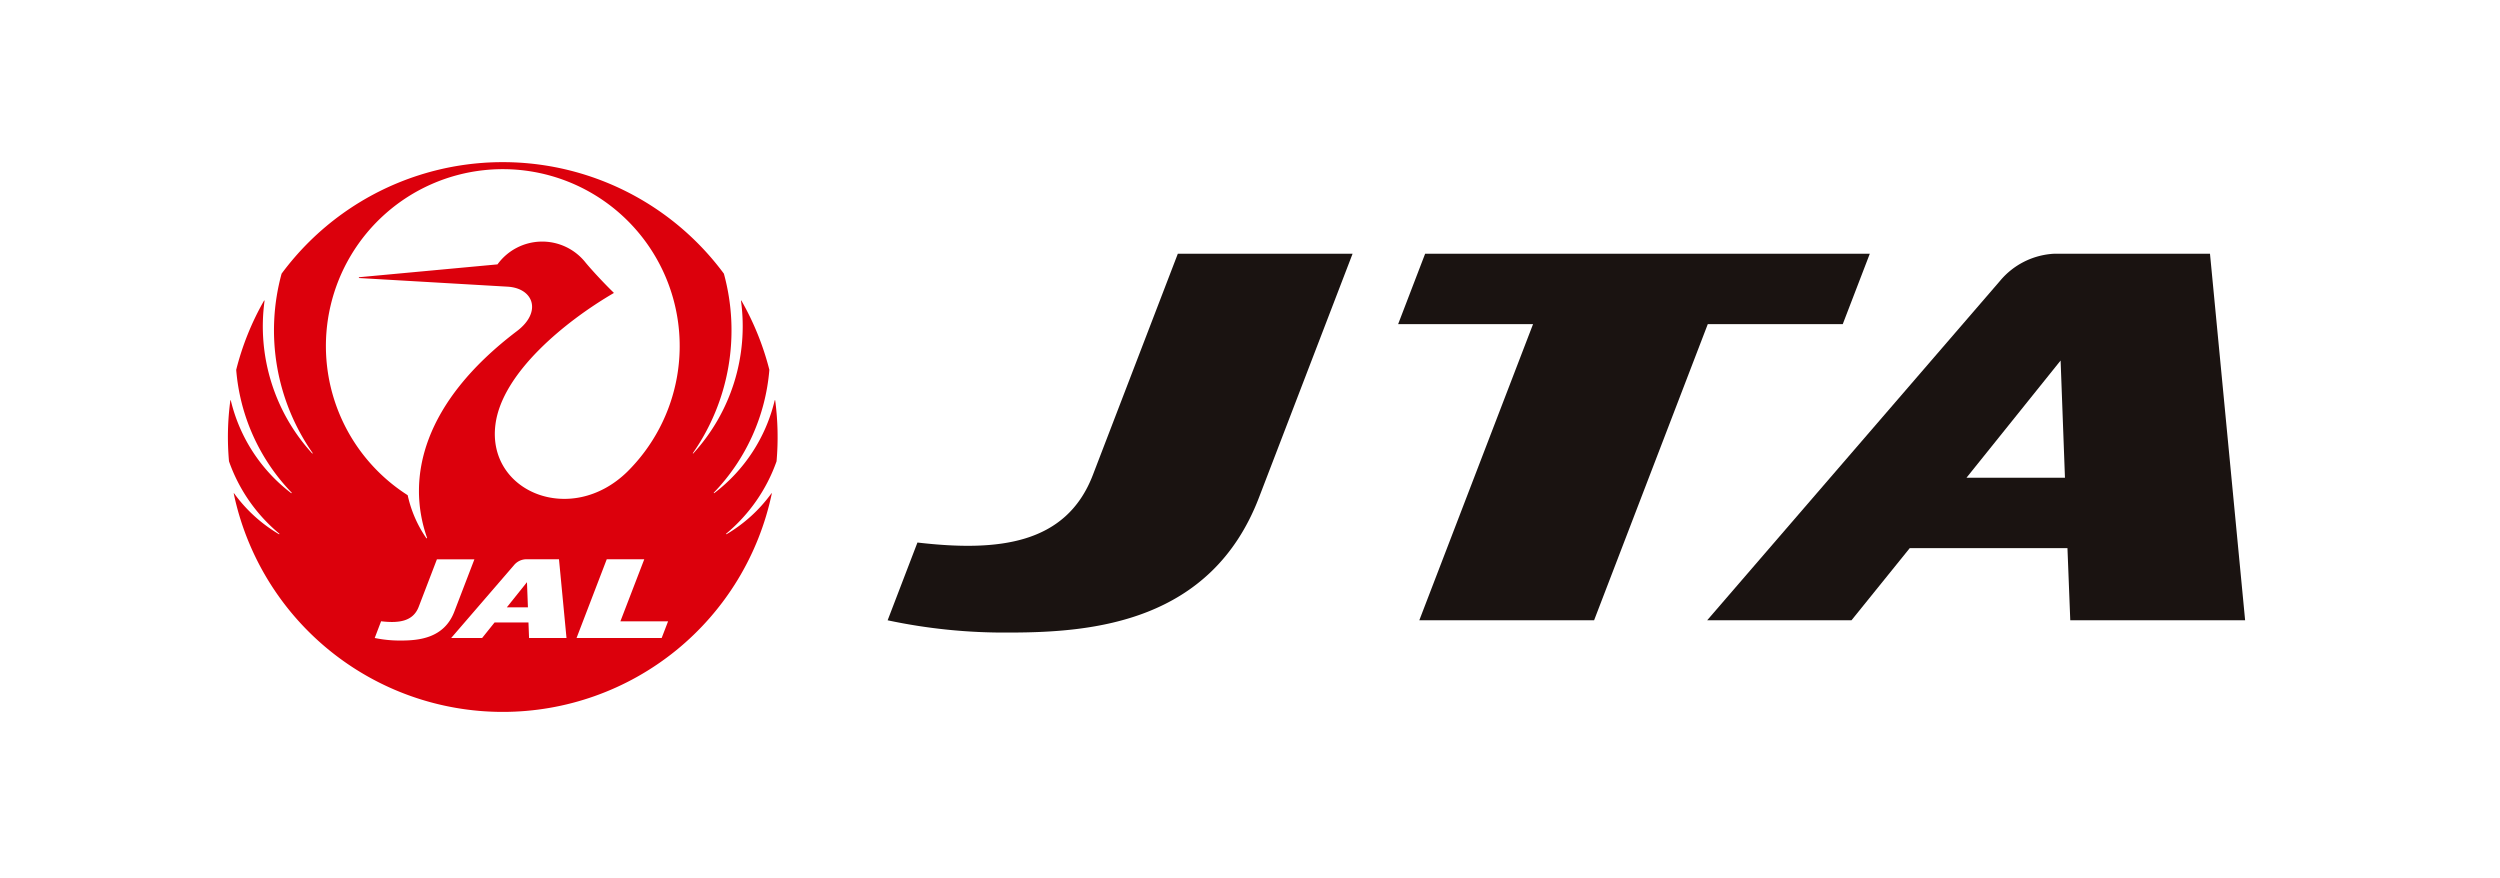 <svg xmlns="http://www.w3.org/2000/svg" xmlns:xlink="http://www.w3.org/1999/xlink" width="185" height="65" viewBox="0 0 185 65"><defs><clipPath id="a"><rect width="149.271" height="40.681" fill="none"/></clipPath></defs><g transform="translate(-518 -7505)"><rect width="185" height="65" transform="translate(518 7505)" fill="#fff"/><g transform="translate(534.865 7517)"><g transform="translate(0 0)" clip-path="url(#a)"><path d="M130.273,32.312c-3.537,9.227-12.27,9.99-18.495,9.99a41.465,41.465,0,0,1-8.984-.907L105,35.64c5.928.688,10.994.173,12.979-4.994l6.289-16.376H137.2Z" transform="translate(-53.974 -7.493)" fill="#1a1311"/><path d="M267.7,14.271H256.138a5.592,5.592,0,0,0-3.978,2.01L230.493,41.393h10.679l4.31-5.338h11.671l.208,5.338H270.3ZM249.683,30.843l6.963-8.671.322,8.671Z" transform="translate(-121.026 -7.493)" fill="#1a1311"/><path d="M217.237,14.263H184.332l-2,5.214h9.984L183.9,41.389h12.934l8.412-21.912h9.988Z" transform="translate(-95.736 -7.489)" fill="#1a1311"/><path d="M43.461,67.307h1.561l-.071-1.861Z" transform="translate(-22.82 -34.364)" fill="#dc000c"/><path d="M40.6,22.138a20.709,20.709,0,0,0-.1-4.506c-.006-.024-.033-.024-.038,0a12.167,12.167,0,0,1-4.471,6.859.025.025,0,0,1-.029-.04,14.852,14.852,0,0,0,4.106-9.084A20.552,20.552,0,0,0,38,10.247c-.013-.02-.036-.01-.031.015a13.942,13.942,0,0,1-3.526,11.286c-.018.029-.054,0-.03-.027a15.865,15.865,0,0,0,2.29-13.269,20.351,20.351,0,0,0-32.73,0A15.855,15.855,0,0,0,6.269,21.522a.023.023,0,1,1-.038.027A13.936,13.936,0,0,1,2.712,10.263c0-.026-.02-.036-.038-.015a20.234,20.234,0,0,0-2.06,5.119,14.794,14.794,0,0,0,4.1,9.084c.019.025-.009.057-.033.04A12.173,12.173,0,0,1,.215,17.632c0-.024-.029-.024-.034,0a20.3,20.3,0,0,0-.1,4.506A12.2,12.2,0,0,0,3.8,27.487c.029.023,0,.06-.028.04A10.975,10.975,0,0,1,.459,24.508c-.013-.017-.033-.009-.028.009a20.343,20.343,0,0,0,39.818,0c0-.018-.014-.026-.028-.009a10.987,10.987,0,0,1-3.315,3.019c-.033.02-.053-.017-.029-.04A12.283,12.283,0,0,0,40.6,22.138M12.791,35.4a9.146,9.146,0,0,1-1.927-.189l.472-1.237c1.271.148,2.359.04,2.784-1.073l1.347-3.513h2.774l-1.487,3.875C16,35.236,14.124,35.4,12.791,35.4m9.494-.189-.044-1.149H19.734l-.921,1.149H16.522l4.647-5.387a1.2,1.2,0,0,1,.852-.437H24.5l.556,5.824Zm9.814,0H25.8l2.234-5.824H30.81l-1.766,4.591h3.529ZM29.542,22.92c-4.161,4.049-10.381,1.466-9.745-3.5.485-3.837,5.188-7.652,8.742-9.726a.025.025,0,0,0,.005-.042c-.463-.441-1.433-1.451-2.06-2.2a4.09,4.09,0,0,0-6.535.112L9.714,8.514a.031.031,0,0,0,0,.061l10.969.638c1.946.107,2.577,1.88.7,3.292-6.962,5.282-8.206,10.863-6.646,15.293.008.029-.038.049-.057.023a8.938,8.938,0,0,1-1.376-3.176A13.09,13.09,0,1,1,29.542,22.92" transform="translate(0 0)" fill="#dc000c"/></g></g><rect width="185" height="65" transform="translate(518 7505)" fill="#fff"/><g transform="translate(534.865 7517)"><g transform="translate(0 0)" clip-path="url(#a)"><path d="M130.273,32.312c-3.537,9.227-12.27,9.99-18.495,9.99a41.465,41.465,0,0,1-8.984-.907L105,35.64c5.928.688,10.994.173,12.979-4.994l6.289-16.376H137.2Z" transform="translate(-53.974 -7.493)" fill="#1a1311"/><path d="M267.7,14.271H256.138a5.592,5.592,0,0,0-3.978,2.01L230.493,41.393h10.679l4.31-5.338h11.671l.208,5.338H270.3ZM249.683,30.843l6.963-8.671.322,8.671Z" transform="translate(-121.026 -7.493)" fill="#1a1311"/><path d="M217.237,14.263H184.332l-2,5.214h9.984L183.9,41.389h12.934l8.412-21.912h9.988Z" transform="translate(-95.736 -7.489)" fill="#1a1311"/><path d="M43.461,67.307h1.561l-.071-1.861Z" transform="translate(-22.82 -34.364)" fill="#dc000c"/><path d="M40.6,22.138a20.709,20.709,0,0,0-.1-4.506c-.006-.024-.033-.024-.038,0a12.167,12.167,0,0,1-4.471,6.859.025.025,0,0,1-.029-.04,14.852,14.852,0,0,0,4.106-9.084A20.552,20.552,0,0,0,38,10.247c-.013-.02-.036-.01-.031.015a13.942,13.942,0,0,1-3.526,11.286c-.018.029-.054,0-.03-.027a15.865,15.865,0,0,0,2.29-13.269,20.351,20.351,0,0,0-32.73,0A15.855,15.855,0,0,0,6.269,21.522a.023.023,0,1,1-.038.027A13.936,13.936,0,0,1,2.712,10.263c0-.026-.02-.036-.038-.015a20.234,20.234,0,0,0-2.06,5.119,14.794,14.794,0,0,0,4.1,9.084c.019.025-.009.057-.033.04A12.173,12.173,0,0,1,.215,17.632c0-.024-.029-.024-.034,0a20.3,20.3,0,0,0-.1,4.506A12.2,12.2,0,0,0,3.8,27.487c.029.023,0,.06-.028.04A10.975,10.975,0,0,1,.459,24.508c-.013-.017-.033-.009-.028.009a20.343,20.343,0,0,0,39.818,0c0-.018-.014-.026-.028-.009a10.987,10.987,0,0,1-3.315,3.019c-.033.02-.053-.017-.029-.04A12.283,12.283,0,0,0,40.6,22.138M12.791,35.4a9.146,9.146,0,0,1-1.927-.189l.472-1.237c1.271.148,2.359.04,2.784-1.073l1.347-3.513h2.774l-1.487,3.875C16,35.236,14.124,35.4,12.791,35.4m9.494-.189-.044-1.149H19.734l-.921,1.149H16.522l4.647-5.387a1.2,1.2,0,0,1,.852-.437H24.5l.556,5.824Zm9.814,0H25.8l2.234-5.824H30.81l-1.766,4.591h3.529ZM29.542,22.92c-4.161,4.049-10.381,1.466-9.745-3.5.485-3.837,5.188-7.652,8.742-9.726a.025.025,0,0,0,.005-.042c-.463-.441-1.433-1.451-2.06-2.2a4.09,4.09,0,0,0-6.535.112L9.714,8.514a.031.031,0,0,0,0,.061l10.969.638c1.946.107,2.577,1.88.7,3.292-6.962,5.282-8.206,10.863-6.646,15.293.008.029-.038.049-.057.023a8.938,8.938,0,0,1-1.376-3.176A13.09,13.09,0,1,1,29.542,22.92" transform="translate(0 0)" fill="#dc000c"/></g></g></g></svg>